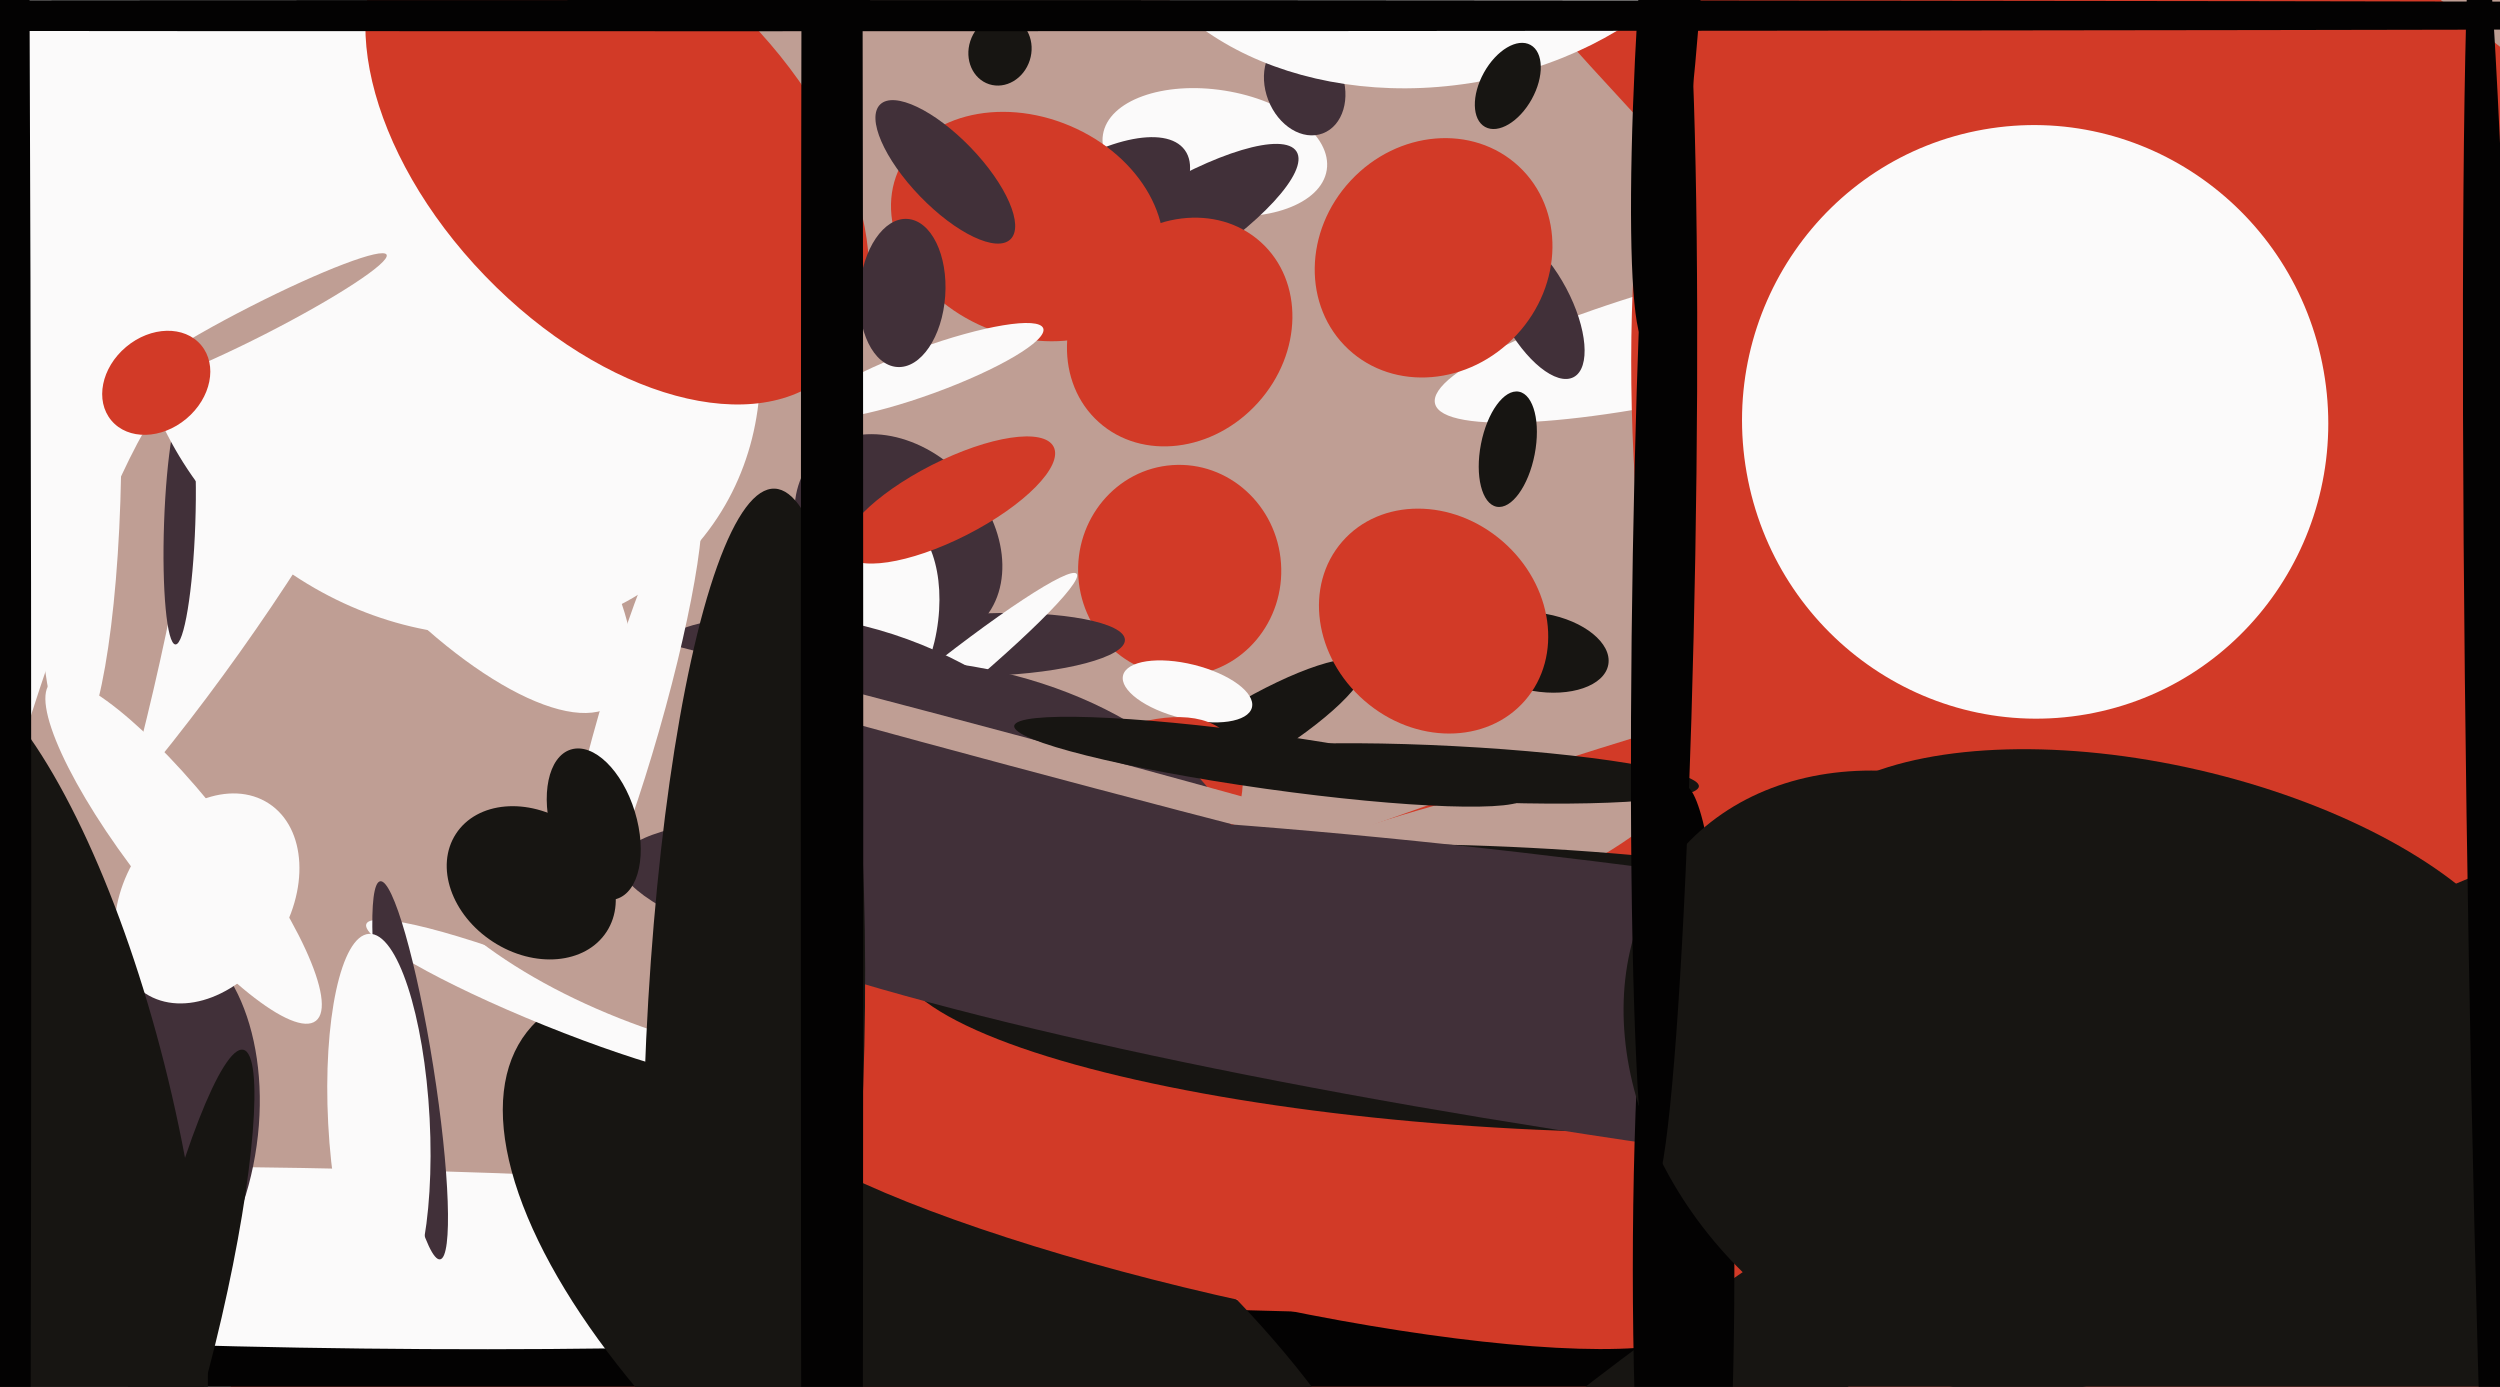 <svg xmlns="http://www.w3.org/2000/svg" width="640px" height="355px">
  <rect width="640" height="355" fill="rgb(191,158,148)"/>
  <ellipse cx="394" cy="167" rx="18" ry="10" transform="rotate(10,394,167)" fill="rgb(23,21,18)"/>
  <ellipse cx="230" cy="138" rx="30" ry="23" transform="rotate(46,230,138)" fill="rgb(65,48,57)"/>
  <ellipse cx="319" cy="188" rx="35" ry="8" transform="rotate(149,319,188)" fill="rgb(23,21,18)"/>
  <ellipse cx="343" cy="457" rx="584" ry="225" transform="rotate(156,343,457)" fill="rgb(210,58,39)"/>
  <ellipse cx="155" cy="358" rx="320" ry="23" transform="rotate(179,155,358)" fill="rgb(3,2,2)"/>
  <ellipse cx="311" cy="39" rx="29" ry="16" transform="rotate(9,311,39)" fill="rgb(251,250,250)"/>
  <ellipse cx="-214" cy="-36" rx="443" ry="342" transform="rotate(124,-214,-36)" fill="rgb(251,250,250)"/>
  <ellipse cx="13" cy="218" rx="15" ry="123" transform="rotate(16,13,218)" fill="rgb(191,158,148)"/>
  <ellipse cx="302" cy="146" rx="27" ry="26" transform="rotate(86,302,146)" fill="rgb(210,58,39)"/>
  <ellipse cx="275" cy="59" rx="15" ry="35" transform="rotate(54,275,59)" fill="rgb(65,48,57)"/>
  <ellipse cx="77" cy="322" rx="250" ry="23" transform="rotate(1,77,322)" fill="rgb(251,250,250)"/>
  <ellipse cx="334" cy="22" rx="13" ry="10" transform="rotate(69,334,22)" fill="rgb(65,48,57)"/>
  <ellipse cx="246" cy="351" rx="61" ry="141" transform="rotate(128,246,351)" fill="rgb(23,21,18)"/>
  <ellipse cx="304" cy="177" rx="7" ry="17" transform="rotate(104,304,177)" fill="rgb(251,250,250)"/>
  <ellipse cx="253" cy="165" rx="35" ry="8" transform="rotate(178,253,165)" fill="rgb(65,48,57)"/>
  <ellipse cx="142" cy="256" rx="7" ry="52" transform="rotate(112,142,256)" fill="rgb(251,250,250)"/>
  <ellipse cx="690" cy="168" rx="88" ry="537" transform="rotate(131,690,168)" fill="rgb(210,58,39)"/>
  <ellipse cx="445" cy="84" rx="80" ry="15" transform="rotate(166,445,84)" fill="rgb(251,250,250)"/>
  <ellipse cx="298" cy="60" rx="11" ry="40" transform="rotate(58,298,60)" fill="rgb(65,48,57)"/>
  <ellipse cx="386" cy="115" rx="15" ry="7" transform="rotate(101,386,115)" fill="rgb(23,21,18)"/>
  <ellipse cx="393" cy="78" rx="9" ry="21" transform="rotate(152,393,78)" fill="rgb(65,48,57)"/>
  <ellipse cx="236" cy="179" rx="51" ry="5" transform="rotate(141,236,179)" fill="rgb(251,250,250)"/>
  <ellipse cx="46" cy="134" rx="4" ry="31" transform="rotate(2,46,134)" fill="rgb(65,48,57)"/>
  <ellipse cx="225" cy="159" rx="15" ry="27" transform="rotate(10,225,159)" fill="rgb(251,250,250)"/>
  <ellipse cx="348" cy="229" rx="16" ry="84" transform="rotate(71,348,229)" fill="rgb(191,158,148)"/>
  <ellipse cx="218" cy="215" rx="53" ry="77" transform="rotate(114,218,215)" fill="rgb(65,48,57)"/>
  <ellipse cx="492" cy="147" rx="71" ry="196" transform="rotate(173,492,147)" fill="rgb(210,58,39)"/>
  <ellipse cx="47" cy="218" rx="13" ry="55" transform="rotate(142,47,218)" fill="rgb(251,250,250)"/>
  <ellipse cx="256" cy="13" rx="8" ry="9" transform="rotate(18,256,13)" fill="rgb(23,21,18)"/>
  <ellipse cx="195" cy="221" rx="49" ry="99" transform="rotate(104,195,221)" fill="rgb(191,158,148)"/>
  <ellipse cx="367" cy="-39" rx="82" ry="61" transform="rotate(171,367,-39)" fill="rgb(251,250,250)"/>
  <ellipse cx="261" cy="238" rx="73" ry="30" transform="rotate(137,261,238)" fill="rgb(210,58,39)"/>
  <ellipse cx="386" cy="22" rx="12" ry="7" transform="rotate(119,386,22)" fill="rgb(23,21,18)"/>
  <ellipse cx="105" cy="274" rx="6" ry="49" transform="rotate(171,105,274)" fill="rgb(65,48,57)"/>
  <ellipse cx="247" cy="212" rx="41" ry="72" transform="rotate(103,247,212)" fill="rgb(65,48,57)"/>
  <ellipse cx="35" cy="289" rx="51" ry="31" transform="rotate(98,35,289)" fill="rgb(65,48,57)"/>
  <ellipse cx="521" cy="108" rx="75" ry="76" transform="rotate(170,521,108)" fill="rgb(251,250,250)"/>
  <ellipse cx="259" cy="192" rx="178" ry="4" transform="rotate(15,259,192)" fill="rgb(191,158,148)"/>
  <ellipse cx="114" cy="84" rx="74" ry="85" transform="rotate(130,114,84)" fill="rgb(251,250,250)"/>
  <ellipse cx="112" cy="127" rx="70" ry="26" transform="rotate(49,112,127)" fill="rgb(251,250,250)"/>
  <ellipse cx="161" cy="185" rx="62" ry="8" transform="rotate(106,161,185)" fill="rgb(251,250,250)"/>
  <ellipse cx="243" cy="128" rx="10" ry="30" transform="rotate(63,243,128)" fill="rgb(210,58,39)"/>
  <ellipse cx="325" cy="195" rx="66" ry="7" transform="rotate(8,325,195)" fill="rgb(23,21,18)"/>
  <ellipse cx="263" cy="58" rx="28" ry="36" transform="rotate(113,263,58)" fill="rgb(210,58,39)"/>
  <ellipse cx="372" cy="198" rx="7" ry="63" transform="rotate(93,372,198)" fill="rgb(23,21,18)"/>
  <ellipse cx="390" cy="253" rx="36" ry="161" transform="rotate(93,390,253)" fill="rgb(23,21,18)"/>
  <ellipse cx="440" cy="260" rx="35" ry="284" transform="rotate(98,440,260)" fill="rgb(65,48,57)"/>
  <ellipse cx="242" cy="44" rx="9" ry="24" transform="rotate(136,242,44)" fill="rgb(65,48,57)"/>
  <ellipse cx="158" cy="38" rx="47" ry="79" transform="rotate(136,158,38)" fill="rgb(210,58,39)"/>
  <ellipse cx="20" cy="121" rx="70" ry="11" transform="rotate(91,20,121)" fill="rgb(251,250,250)"/>
  <ellipse cx="237" cy="95" rx="32" ry="6" transform="rotate(160,237,95)" fill="rgb(251,250,250)"/>
  <ellipse cx="428" cy="-9" rx="97" ry="8" transform="rotate(94,428,-9)" fill="rgb(3,2,2)"/>
  <ellipse cx="730" cy="506" rx="297" ry="561" transform="rotate(66,730,506)" fill="rgb(23,21,18)"/>
  <ellipse cx="553" cy="240" rx="44" ry="98" transform="rotate(103,553,240)" fill="rgb(23,21,18)"/>
  <ellipse cx="367" cy="159" rx="27" ry="31" transform="rotate(131,367,159)" fill="rgb(210,58,39)"/>
  <ellipse cx="97" cy="287" rx="48" ry="13" transform="rotate(87,97,287)" fill="rgb(251,250,250)"/>
  <ellipse cx="136" cy="226" rx="23" ry="18" transform="rotate(33,136,226)" fill="rgb(23,21,18)"/>
  <ellipse cx="53" cy="230" rx="29" ry="21" transform="rotate(123,53,230)" fill="rgb(251,250,250)"/>
  <ellipse cx="152" cy="211" rx="20" ry="11" transform="rotate(73,152,211)" fill="rgb(23,21,18)"/>
  <ellipse cx="66" cy="82" rx="37" ry="4" transform="rotate(153,66,82)" fill="rgb(191,158,148)"/>
  <ellipse cx="7" cy="289" rx="38" ry="123" transform="rotate(167,7,289)" fill="rgb(23,21,18)"/>
  <ellipse cx="316" cy="310" rx="22" ry="125" transform="rotate(103,316,310)" fill="rgb(210,58,39)"/>
  <ellipse cx="431" cy="325" rx="13" ry="124" transform="rotate(0,431,325)" fill="rgb(3,2,2)"/>
  <ellipse cx="231" cy="75" rx="19" ry="11" transform="rotate(94,231,75)" fill="rgb(65,48,57)"/>
  <ellipse cx="498" cy="277" rx="71" ry="90" transform="rotate(131,498,277)" fill="rgb(23,21,18)"/>
  <ellipse cx="40" cy="98" rx="15" ry="12" transform="rotate(140,40,98)" fill="rgb(210,58,39)"/>
  <ellipse cx="193" cy="277" rx="28" ry="152" transform="rotate(2,193,277)" fill="rgb(23,21,18)"/>
  <ellipse cx="639" cy="244" rx="276" ry="7" transform="rotate(89,639,244)" fill="rgb(3,2,2)"/>
  <ellipse cx="47" cy="335" rx="68" ry="10" transform="rotate(103,47,335)" fill="rgb(23,21,18)"/>
  <ellipse cx="302" cy="85" rx="27" ry="31" transform="rotate(42,302,85)" fill="rgb(210,58,39)"/>
  <ellipse cx="213" cy="202" rx="8" ry="1014" transform="rotate(0,213,202)" fill="rgb(3,2,2)"/>
  <ellipse cx="367" cy="66" rx="32" ry="29" transform="rotate(133,367,66)" fill="rgb(210,58,39)"/>
  <ellipse cx="426" cy="142" rx="163" ry="8" transform="rotate(91,426,142)" fill="rgb(3,2,2)"/>
  <ellipse cx="2" cy="228" rx="611" ry="6" transform="rotate(90,2,228)" fill="rgb(3,2,2)"/>
  <ellipse cx="184" cy="4" rx="1038" ry="4" transform="rotate(0,184,4)" fill="rgb(3,2,2)"/>
</svg>